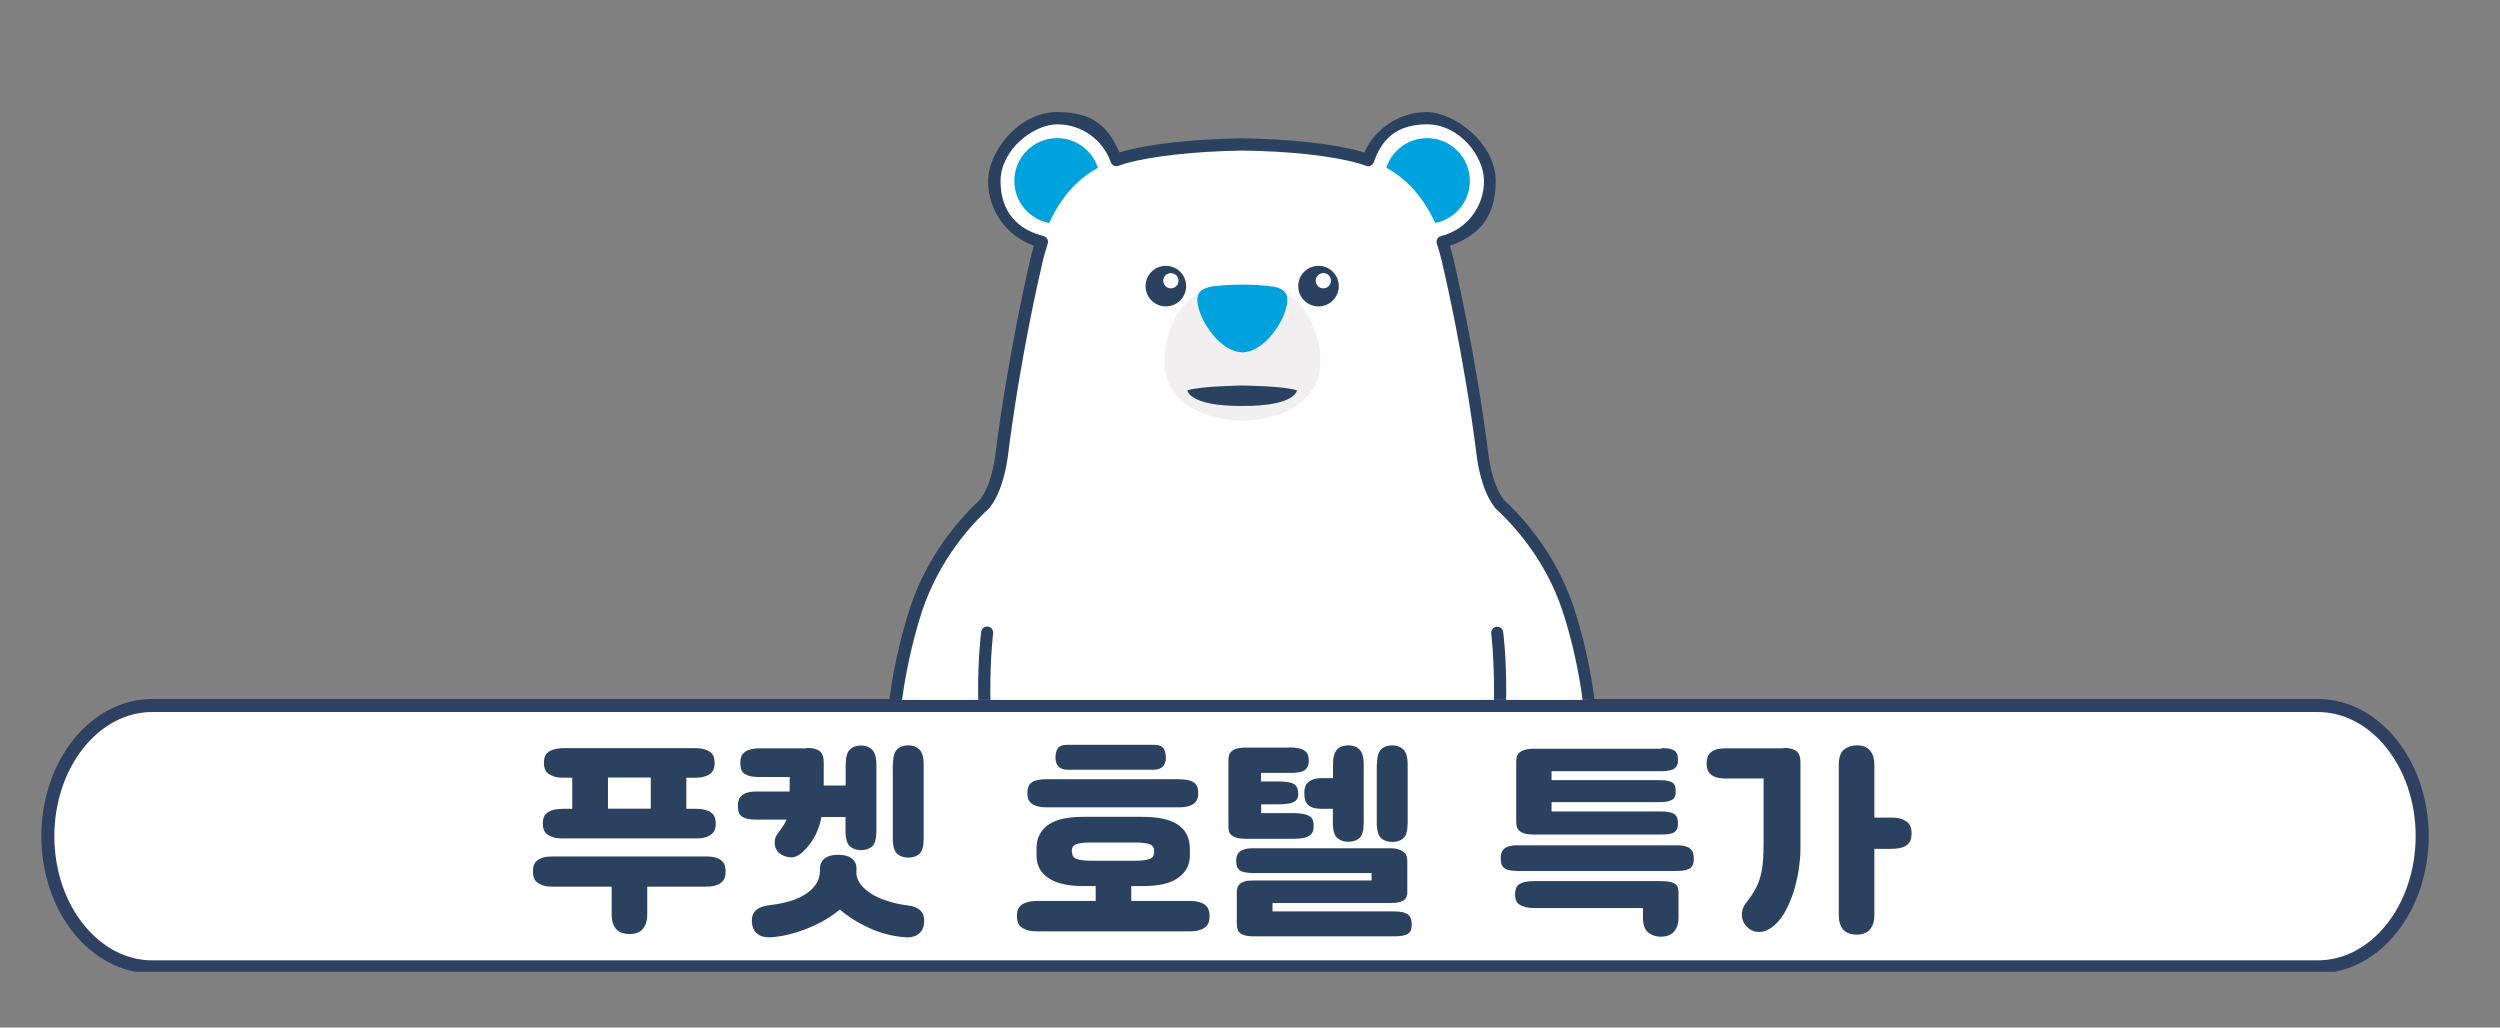 <?xml version="1.0" encoding="UTF-8" standalone="no"?><svg xmlns="http://www.w3.org/2000/svg" xmlns:xlink="http://www.w3.org/1999/xlink" data-name="레이어_1" height="552" id="_레이어_1" style="" version="1.1" viewBox="0 0 1343 552" width="1343">
  
  <rect x="0" y="0" width="1343" height="552" fill="#808080" stroke="none"/>
  
  <defs>
    <style>
      .st0 {
        fill: #2b4160;
      }

      .st1 {
        fill: #f1efef;
      }

      .st2, .st3 {
        fill: #fff;
      }

      .st4 {
        fill: none;
      }

      .st5 {
        clip-path: url(#clippath-1);
      }

      .st6 {
        fill: #00a2de;
      }

      .st3 {
        stroke: #2e4162;
        stroke-miterlimit: 10;
        stroke-width: 7px;
      }

      .st7 {
        clip-path: url(#clippath);
      }
    </style>
    <clipPath id="clippath">
      <rect class="st4" height="492.7" width="1434" x="-101" y="29.3"/>
    </clipPath>
    <clipPath id="clippath-1">
      <rect class="st4" height="322.4" width="500" x="406" y="53.6"/>
    </clipPath>
  </defs>
  <g class="st7">
    <path class="st3" d="M1245.1,519.4H81.8c-30.9,0-56.1-31.4-56.1-70.2h0c0-38.7,25.1-70.2,56.1-70.2h1163.3c30.9,0,56.1,31.4,56.1,70.2h0c-.1,38.9-25.2,70.2-56.1,70.2Z"/>
  </g>
  <g>
    <path class="st0" d="M286.3,468.3c0-1.2.1-2.3.4-3.2.3-1,.8-1.9,1.6-2.6.8-.7,1.9-1.3,3.3-1.8,1.4-.4,3.2-.6,5.4-.6h82.1c2.2,0,4,.2,5.4.6,1.4.4,2.5,1,3.3,1.8.8.7,1.3,1.6,1.6,2.6.3,1,.4,2.1.4,3.2s-.1,1.9-.4,2.9c-.3,1-.8,1.9-1.6,2.6-.8.8-1.9,1.4-3.3,1.8-1.4.5-3.2.7-5.4.7h-31.4v15c0,2-.3,3.7-.8,5.1-.6,1.3-1.3,2.4-2.1,3.2-.9.8-1.9,1.3-3,1.7-1.1.3-2.3.5-3.6.5s-2.5-.2-3.6-.5c-1.1-.3-2.2-.9-3.1-1.7-.9-.8-1.6-1.9-2.1-3.2-.5-1.3-.8-3-.8-5.1v-15h-31.6c-2.2,0-4-.2-5.4-.7-1.4-.5-2.5-1.1-3.3-1.8-.8-.7-1.3-1.6-1.6-2.6-.3-1-.4-2-.4-2.9ZM291.6,442.6c0-1.2.1-2.3.4-3.2.3-1,.8-1.8,1.6-2.5.8-.7,1.9-1.3,3.3-1.7,1.4-.4,3.2-.7,5.4-.7h5.1v-16.7h-4.5c-2.2,0-4-.2-5.4-.7s-2.5-1.1-3.3-1.8c-.8-.7-1.3-1.6-1.6-2.5-.3-.9-.4-1.9-.4-2.8s.1-2.3.4-3.2c.3-1,.8-1.8,1.6-2.5.8-.7,1.9-1.3,3.3-1.7,1.4-.4,3.2-.7,5.4-.7h70.3c2.2,0,4,.2,5.4.7,1.4.4,2.5,1,3.3,1.7.8.7,1.3,1.6,1.6,2.5.3,1,.4,2.1.4,3.2s-.1,1.9-.4,2.8c-.3.9-.8,1.8-1.6,2.5-.8.8-1.9,1.4-3.3,1.8-1.4.5-3.2.7-5.4.7h-4.5v16.7h5.1c2.2,0,4,.2,5.4.7,1.4.4,2.5,1,3.3,1.7.8.7,1.3,1.6,1.6,2.5.3,1,.4,2.1.4,3.2s-.1,1.9-.4,2.8c-.3.9-.8,1.8-1.6,2.5-.8.7-1.9,1.4-3.3,1.8-1.4.5-3.2.7-5.4.7h-71.5c-2.2,0-4-.2-5.4-.7-1.4-.5-2.5-1.1-3.3-1.8-.8-.7-1.3-1.6-1.6-2.5-.3-.9-.4-1.9-.4-2.8ZM326.6,434.4h23v-16.7h-23v16.7Z"/>
    <path class="st0" d="M433.4,401.8c2.1,0,3.8.2,5,.7,1.2.4,2.1,1,2.7,1.8.6.8,1,1.7,1.2,2.8.2,1.1.2,2.4.2,3.8v11.1h11.8v-11.2c0-3.9.7-6.6,2.2-8.1,1.5-1.5,3.5-2.2,6-2.2s4.4.7,6,2.2c1.5,1.5,2.3,4.2,2.3,8.1v35.5c0,4.1-.7,6.9-2.2,8.3-1.5,1.4-3.4,2.1-6,2.1s-4.5-.7-6.1-2.1c-1.5-1.4-2.3-4.2-2.3-8.3v-7.4h-12.9c-.6,3.3-1.7,6.6-3.3,9.8-1.6,3.2-3.9,6.3-6.9,9.1-2,1.8-3.9,2.7-5.7,2.8-1.9,0-3.6-.4-5.4-1.4-.9-.5-1.7-1.1-2.4-2-.6-.9-1.1-1.8-1.3-2.9-.2-1.1-.2-2.2,0-3.3.2-1.1.7-2.2,1.5-3.2,1-1.3,1.9-2.6,2.7-3.8.8-1.2,1.5-2.4,2-3.7h-16c-2.2,0-4-.2-5.3-.5-1.3-.4-2.4-.9-3.1-1.5-.7-.7-1.2-1.5-1.4-2.4-.2-.9-.3-2-.3-3.2s.1-1.9.4-2.8c.2-.9.7-1.7,1.5-2.4.7-.7,1.8-1.3,3.1-1.7,1.3-.4,3.1-.6,5.3-.6h17.5v-7.8h-16.4c-2.2,0-4-.2-5.3-.6-1.3-.4-2.4-.9-3.1-1.6-.7-.7-1.2-1.5-1.4-2.4-.2-.9-.3-2-.3-3.2s.1-1.9.4-2.8c.2-.9.7-1.7,1.5-2.4.7-.7,1.8-1.3,3.1-1.7,1.3-.4,3.1-.7,5.3-.7h25.1ZM460,468c0,2.8.8,5.2,2.5,7.3,1.7,2.1,3.9,3.9,6.5,5.4,2.6,1.5,5.6,2.7,8.9,3.7s6.6,1.6,9.9,2c3.1.4,5.4,1.4,6.9,3,1.5,1.6,2,3.9,1.7,6.9-.2,1.6-.7,2.8-1.4,3.8-.7.9-1.5,1.7-2.4,2.2-.9.6-2,.9-3.2,1.1-1.2.2-2.4.2-3.5.1-6.6-.6-13-2.2-19-5-6.1-2.8-11.3-6.1-15.8-9.9-2.2,1.9-4.7,3.7-7.6,5.4-2.9,1.7-5.9,3.2-9.1,4.5-3.2,1.3-6.5,2.4-9.9,3.3-3.4.9-6.7,1.4-10,1.7-1.2,0-2.4,0-3.5-.1-1.2-.2-2.2-.5-3.2-1.1-.9-.6-1.8-1.3-2.4-2.2-.7-.9-1.1-2.2-1.4-3.8-.4-3,.2-5.3,1.7-6.9,1.5-1.6,3.8-2.6,6.9-3,3.4-.4,6.7-1,10-1.8,3.3-.8,6.3-2,8.9-3.5,2.6-1.5,4.8-3.3,6.4-5.5,1.7-2.2,2.5-4.7,2.6-7.7v-1.5c0-2.2.9-4,2.6-5.3,1.7-1.3,4.1-1.9,7.2-1.9s5.5.6,7.2,1.9c1.7,1.3,2.6,3.1,2.6,5.3v1.7ZM479.7,410.7c0-3.9.7-6.6,2.2-8.1,1.5-1.5,3.5-2.2,6-2.2s4.4.7,6,2.2c1.5,1.5,2.3,4.2,2.3,8.1v39.6c0,4.1-.7,6.9-2.2,8.3-1.5,1.4-3.4,2.1-6,2.1s-4.6-.7-6.1-2.1c-1.5-1.4-2.3-4.2-2.3-8.3v-39.6Z"/>
    <path class="st0" d="M556.8,456.1c0-3.2.6-5.8,1.8-8,1.2-2.2,2.9-4,5.1-5.4,2.2-1.4,4.9-2.4,8-3,3.1-.6,6.6-.9,10.6-.9h31.4c3.9,0,7.4.3,10.5.9,3.1.6,5.8,1.6,8.1,3,2.2,1.4,4,3.2,5.1,5.4,1.2,2.2,1.8,4.9,1.8,8v3.5c0,5-2.1,8.9-6.2,11.9-4.1,3-10.4,4.5-18.7,4.5h-6.6v8h31.4c2.2,0,4,.2,5.4.7,1.4.4,2.5,1,3.3,1.8.8.7,1.3,1.6,1.6,2.6.3,1,.4,2.1.4,3.2s-.1,1.9-.4,2.9c-.3,1-.8,1.9-1.6,2.6-.8.7-1.9,1.4-3.3,1.8-1.4.5-3.2.7-5.4.7h-82.1c-2.2,0-4-.2-5.4-.7-1.4-.5-2.5-1.1-3.3-1.8-.8-.7-1.3-1.6-1.6-2.6-.3-1-.4-2-.4-2.9s.1-2.3.4-3.2c.3-1,.8-1.9,1.6-2.6.8-.8,1.9-1.3,3.3-1.8,1.4-.4,3.2-.7,5.4-.7h31.6v-8h-6.7c-8.4,0-14.6-1.5-18.8-4.4-4.2-2.8-6.3-6.9-6.3-12.1v-3.5ZM551.9,426.2c0-1.2.1-2.2.4-3.2.3-.9.8-1.8,1.6-2.4.8-.7,1.9-1.2,3.3-1.5s3.2-.5,5.4-.5h70.4c2.2,0,4,.2,5.4.5,1.4.4,2.5.9,3.3,1.5.8.7,1.3,1.5,1.6,2.4.3.9.4,2,.4,3.2s-.1,1.9-.4,2.8c-.3.9-.8,1.7-1.6,2.4-.8.7-1.9,1.3-3.3,1.7-1.4.4-3.2.6-5.4.6h-70.4c-2.2,0-4-.2-5.4-.6-1.4-.4-2.5-.9-3.3-1.7-.8-.7-1.3-1.5-1.6-2.4-.3-.9-.4-1.8-.4-2.8ZM567,406.9c0-1.9.4-3.5,1.2-4.8.8-1.3,2.6-2,5.4-2h46.1c2.8,0,4.6.7,5.4,2,.8,1.3,1.2,3,1.2,4.8s0,1.6-.3,2.4c-.2.8-.5,1.5-1,2.1-.5.6-1.1,1.1-2,1.5-.9.4-2,.6-3.3.6h-46.1c-1.3,0-2.4-.2-3.3-.6-.9-.4-1.5-.9-2-1.5-.5-.6-.8-1.3-1-2.1-.2-.8-.3-1.6-.3-2.4ZM575.9,457.8c0,1.8.8,3,2.4,3.6,1.6.6,4.1.9,7.5,1h24.3c3.4,0,5.9-.4,7.5-1,1.6-.6,2.4-1.8,2.4-3.6v-.6c0-1.9-.8-3.1-2.4-3.7-1.6-.6-4.2-.9-7.9-.9h-23.6c-3.6,0-6.2.3-7.9.9-1.6.6-2.4,1.8-2.4,3.7v.6Z"/>
    <path class="st0" d="M692.4,401.5c2.2,0,4,.2,5.4.5s2.5.8,3.3,1.5c.8.6,1.3,1.4,1.6,2.3.3.9.4,2,.4,3.1,0,2-.7,3.5-1.9,4.6-1.3,1.1-3.7,1.7-7.3,1.7h-16.5v4.6h9.2c4.4,0,7.3.5,8.7,1.5,1.4,1,2.1,2.6,2.1,4.9s-.1,1.8-.4,2.5c-.3.8-.8,1.4-1.6,1.9-.8.5-1.9.9-3.3,1.1s-3.2.4-5.4.4h-9.2v4.7h17.5c2.2,0,4,.2,5.4.5,1.4.3,2.5.8,3.3,1.3.8.6,1.3,1.2,1.6,2.1.3.8.4,1.7.4,2.7s-.1,2.2-.4,3.1c-.3.9-.8,1.6-1.6,2.2-.8.6-1.9,1.1-3.3,1.4-1.4.3-3.2.5-5.4.5h-25.6c-2.2,0-3.9-.2-5.2-.6-1.3-.4-2.2-.9-2.9-1.6-.7-.7-1.1-1.5-1.2-2.4-.2-.9-.2-2-.2-3.2v-33.2c0-1.2,0-2.3.2-3.2.2-1,.6-1.8,1.2-2.5.7-.7,1.6-1.3,2.9-1.7,1.3-.4,3-.6,5.2-.6h23.2ZM683.6,484.9v4.7h65.5c1.9,0,3.4.2,4.7.5,1.2.4,2.2.8,2.8,1.4.7.6,1.1,1.3,1.4,2.2.2.9.4,1.8.4,2.7s-.1,2.2-.4,3c-.2.8-.7,1.5-1.4,2-.7.6-1.6.9-2.8,1.2-1.2.2-2.8.4-4.7.4h-75.4c-2.2,0-3.9-.2-5.2-.6-1.3-.4-2.2-.9-2.8-1.6-.6-.7-.9-1.5-1.1-2.4-.1-.9-.2-2-.2-3.2v-15.7c0-.8,0-1.6.3-2.4.2-.8.6-1.5,1.2-2.1.6-.6,1.5-1.1,2.7-1.5s2.8-.5,4.7-.5h63.5v-4h-63.8c-2,0-3.5-.2-4.7-.5-1.2-.3-2.1-.7-2.7-1.3-.6-.6-1-1.2-1.2-2-.2-.8-.3-1.7-.3-2.7s0-1.6.3-2.4c.2-.8.6-1.6,1.2-2.2.6-.7,1.5-1.2,2.7-1.6,1.2-.4,2.8-.6,4.7-.6h74c1.9,0,3.4.2,4.6.7,1.2.4,2.1,1,2.8,1.6.7.6,1.1,1.4,1.3,2.2.2.8.3,1.6.3,2.4v16.1c0,.9,0,1.8-.3,2.6-.2.8-.6,1.5-1.2,2-.6.6-1.5,1-2.6,1.3s-2.7.5-4.5.5h-63.8ZM716.1,434.5h-5.4c-2.2,0-4-.2-5.3-.6-1.3-.4-2.3-1-3-1.8-.7-.8-1.2-1.7-1.4-2.7-.2-1-.3-2.1-.3-3.2s0-1.9.3-2.9c.2-1,.6-1.9,1.4-2.7.7-.8,1.7-1.4,3-1.9,1.3-.5,3.1-.7,5.3-.7h5.4v-7.3c0-3.9.7-6.6,2.2-8.1,1.5-1.5,3.5-2.2,6-2.2s4.4.7,6,2.2c1.5,1.5,2.3,4.2,2.3,8.1v31.1c0,4.1-.7,6.9-2.2,8.3-1.5,1.4-3.4,2.1-6,2.1s-4.5-.7-6.1-2.1c-1.5-1.4-2.3-4.2-2.3-8.3v-7.2ZM739.7,410.7c0-3.9.7-6.6,2.2-8.1,1.5-1.5,3.5-2.2,6-2.2s4.4.7,6,2.2c1.5,1.5,2.3,4.2,2.3,8.1v31.2c0,4.1-.7,6.9-2.2,8.3-1.5,1.4-3.4,2.1-6,2.1s-4.6-.7-6.1-2.1c-1.5-1.4-2.3-4.2-2.3-8.3v-31.2Z"/>
    <path class="st0" d="M815.1,467.9c-2,0-3.5-.2-4.7-.5-1.2-.3-2.1-.8-2.7-1.4-.6-.6-1-1.3-1.2-2.1-.2-.8-.3-1.8-.3-2.9s0-1.7.3-2.5c.2-.8.6-1.6,1.2-2.2.6-.7,1.5-1.2,2.7-1.6,1.2-.4,2.8-.6,4.7-.6h85.9c2,0,3.5.2,4.7.6,1.2.4,2.1.9,2.7,1.6.6.7,1,1.4,1.2,2.2.2.8.3,1.7.3,2.5s0,2.1-.3,2.9c-.2.8-.6,1.5-1.2,2.1-.6.6-1.5,1-2.7,1.4-1.2.3-2.8.5-4.7.5h-85.9ZM882.6,487.8h-58c-2.2,0-4-.2-5.4-.6-1.4-.4-2.5-.9-3.3-1.5-.8-.6-1.3-1.4-1.6-2.3-.3-.9-.4-1.8-.4-2.8s.1-2.2.4-3.1c.3-.9.8-1.7,1.6-2.3.8-.6,1.9-1.1,3.3-1.4,1.4-.3,3.2-.5,5.4-.5h67.6c2.2,0,3.9.2,5.2.5,1.3.3,2.2.8,2.9,1.4.7.6,1.1,1.4,1.2,2.3.2.9.2,1.9.2,3.1v12.2c0,2-.3,3.6-.8,5-.6,1.3-1.3,2.4-2.1,3.2-.9.8-1.9,1.3-3,1.7-1.1.3-2.3.5-3.6.5-2.5,0-4.7-.7-6.7-2.2-1.9-1.5-2.9-4.2-2.9-8.1v-5ZM892.5,401.9c2,0,3.5.1,4.7.4,1.2.3,2.1.7,2.7,1.2.6.6,1,1.2,1.2,2,.2.8.3,1.7.3,2.7s0,1.7-.3,2.4c-.2.7-.6,1.3-1.2,1.9-.6.6-1.5,1-2.7,1.3-1.2.3-2.8.5-4.7.5h-59v4.8h57.8c2,0,3.5.1,4.7.4s2.1.6,2.7,1.1c.6.5,1,1.1,1.2,1.9.2.8.3,1.6.3,2.7s0,1.6-.3,2.3c-.2.7-.6,1.3-1.2,1.8-.6.5-1.5.9-2.7,1.2-1.2.3-2.8.4-4.7.4h-57.8v5h59c2,0,3.5.2,4.7.5,1.2.3,2.1.7,2.7,1.3.6.6,1,1.2,1.2,2,.2.7.3,1.5.3,2.3s0,1.9-.3,2.7c-.2.8-.6,1.5-1.2,2-.6.6-1.5,1-2.7,1.2-1.2.3-2.8.4-4.7.4h-68.5c-2.2,0-3.9-.2-5.2-.6-1.3-.4-2.2-1-2.9-1.7-.7-.7-1.1-1.6-1.2-2.5-.2-1-.2-2.1-.2-3.2v-30c0-1.2,0-2.3.2-3.2.2-1,.6-1.8,1.2-2.5.7-.7,1.6-1.3,2.9-1.7,1.3-.4,3-.7,5.2-.7h68.5Z"/>
    <path class="st0" d="M958.1,401.8c2.1,0,3.8.2,5,.7,1.2.4,2.1,1,2.7,1.8.6.8,1,1.7,1.2,2.8.2,1.1.2,2.4.2,3.8v46.1c0,2-.2,4.8-.7,8.4-.4,3.5-1.2,7.2-2.2,11.1-1.1,3.9-2.5,7.6-4.3,11.3-1.8,3.7-4,6.7-6.6,9.1-1.1,1-2.3,1.9-3.6,2.5-1.3.7-2.6,1.1-4,1.2-1.4.1-2.7,0-4-.5s-2.5-1.3-3.7-2.6c-1.5-1.6-2.3-3.5-2.4-5.9,0-2.4.7-4.5,2.2-6.5,2.2-2.7,3.9-5.2,5.2-7.7,1.3-2.4,2.2-4.9,2.8-7.4.6-2.5,1-5.1,1.2-7.9.2-2.7.3-5.7.3-9v-34.9h-19.9c-2.2,0-4-.2-5.4-.6-1.4-.4-2.5-1-3.3-1.8-.8-.7-1.3-1.6-1.6-2.6-.3-1-.4-2.1-.4-3.2s.1-1.9.4-2.9c.2-1,.7-1.8,1.5-2.6s1.8-1.4,3.1-1.8c1.3-.5,3.1-.7,5.3-.7h30.8ZM987.8,410.7c0-3.9,1-6.6,2.9-8.1,1.9-1.5,4.2-2.2,6.7-2.2s2.5.2,3.6.5c1.1.3,2.1.9,3,1.7.9.8,1.6,1.9,2.1,3.2.5,1.3.8,3,.8,5v28.4h9.3c2.2,0,4,.3,5.4.8,1.4.5,2.5,1.2,3.3,1.9.8.8,1.3,1.7,1.6,2.7.3,1,.4,2,.4,2.9s-.1,2.3-.4,3.3c-.3,1-.8,1.9-1.6,2.7-.8.8-1.9,1.4-3.3,1.8s-3.2.7-5.4.7h-9.3v35.6c0,2-.3,3.7-.8,5.1-.6,1.3-1.3,2.4-2.1,3.2-.9.8-1.9,1.3-3,1.7-1.1.3-2.3.5-3.6.5s-2.5-.2-3.6-.5c-1.1-.3-2.2-.9-3.1-1.7-.9-.8-1.6-1.9-2.1-3.2-.5-1.3-.8-3-.8-5.1v-80.7Z"/>
  </g>
  <g class="st5">
    <g>
      <circle class="st2" cx="567.9" cy="97.2" r="33.7"/>
      <circle class="st2" cx="766.6" cy="97.2" r="33.7"/>
      <circle class="st6" cx="567.9" cy="97.2" r="23"/>
      <circle class="st6" cx="766.6" cy="97.2" r="23"/>
      <path class="st2" d="M844,331.9c-8.2-28.2-24.3-48.2-38.2-61.2h0c-7.3-8.7-9.2-25.5-9.2-25.5h0c-7.2-57.3-18.6-104.4-18.6-104.4h0c-.9-3.9-2-7.9-3.3-11.7-4.7-13.8-12.3-26.9-24.4-35.5-6-4.2-10.8-6.3-19.8-9.1-16-4.5-40.2-6.6-63.2-7-23,.3-47.2,2.5-63.2,7-9,2.8-13.8,4.9-19.8,9.1-12.1,8.6-19.7,21.7-24.4,35.5-1.3,3.8-2.4,7.8-3.3,11.7h0s-11.4,47.1-18.6,104.4h0s-1.9,16.8-9.2,25.5h0c-13.9,12.9-30,33-38.2,61.2,0,0-19.1,60-6.7,92,0,0,6.2,20.6,25.7,30.1,9.6,4.7,20.4,6.5,30.6,2.8,1-.4,2.1-.8,3.1-1.2,4.4,11,9.9,21.1,16.8,30h0l-.7,36s-12.4,20.1,9.6,28c15.6,5.9,82.7,7.1,93.8,0,0,0,3.2-1.5,4.6-9.3,1.4,7.8,4.6,9.3,4.6,9.3,11.1,7.1,78.2,5.9,93.8,0,22-7.9,9.6-28,9.6-28l-.7-36c6.9-8.9,12.4-19,16.8-30,1,.4,2.1.8,3.1,1.2,10.2,3.7,21,1.9,30.6-2.8,19.5-9.5,25.7-30.1,25.7-30.1,12.4-32-6.7-92-6.7-92Z"/>
      <g>
        <path class="st0" d="M525.8,442.6c-9.4,0-15-9.1-16.7-14.6-.5-1.7.4-3.5,2.1-4.1,1.7-.5,3.5.4,4.1,2.1.2.5,4.1,12.4,13.6,9.6.4-.1,2.9-.9,3.6-4.5.4-1.8,2.1-2.9,3.8-2.5,1.8.4,2.9,2.1,2.5,3.8-1.3,6.3-5.9,8.9-8.4,9.4-1.7.5-3.2.7-4.7.7Z"/>
        <path class="st0" d="M808.7,442.6c-1.5,0-3.1-.2-4.8-.7-2.3-.5-6.9-3.1-8.2-9.5-.4-1.8.8-3.5,2.5-3.8,1.7-.4,3.5.8,3.8,2.5.7,3.7,3.2,4.5,3.5,4.5,9.7,2.9,13.6-9.1,13.8-9.6.5-1.7,2.4-2.6,4.1-2.1,1.7.5,2.6,2.4,2.1,4.1-1.7,5.5-7.3,14.6-16.8,14.6Z"/>
        <g>
          <path class="st0" d="M608.4,557.2c-1.4,0-2.7-.9-3.1-2.3-.6-2-.9-4.1-.9-6.3,0-4.5,1.3-8.8,3.8-12.2,1-1.5,3.1-1.8,4.5-.7,1.5,1,1.8,3.1.7,4.5-1.6,2.3-2.5,5.3-2.5,8.4s.2,3,.6,4.4c.5,1.7-.5,3.5-2.2,4-.3,0-.6.1-.9.1Z"/>
          <path class="st0" d="M577.2,555c-1.4,0-2.7-.9-3.1-2.3-.6-2-.9-4.1-.9-6.3,0-4.4,1.3-8.8,3.8-12.2,1-1.5,3.1-1.8,4.5-.7,1.5,1,1.8,3.1.7,4.5-1.6,2.3-2.5,5.3-2.5,8.4s.2,3,.6,4.4c.5,1.7-.5,3.5-2.2,4-.3,0-.6.1-.9.1Z"/>
        </g>
        <g>
          <path class="st0" d="M726.1,557.2c-.3,0-.6,0-.9-.1-1.7-.5-2.7-2.3-2.2-4,.4-1.4.6-2.9.6-4.4,0-3.1-.9-6.1-2.5-8.4-1-1.5-.7-3.5.7-4.5,1.5-1,3.5-.7,4.5.7,2.4,3.4,3.8,7.7,3.8,12.2s-.3,4.3-.9,6.3c-.4,1.4-1.7,2.3-3.1,2.3Z"/>
          <path class="st0" d="M757.4,555c-.3,0-.6,0-.9-.1-1.7-.5-2.7-2.3-2.2-4,.4-1.4.6-2.9.6-4.4,0-3.1-.9-6.1-2.5-8.4-1-1.5-.7-3.5.7-4.5,1.5-1,3.5-.7,4.5.7,2.4,3.4,3.8,7.7,3.8,12.2s-.3,4.3-.9,6.3c-.4,1.4-1.7,2.3-3.1,2.3Z"/>
          <path class="st0" d="M667.3,543.6c-1.8,0-3.2-1.5-3.2-3.2v-50.9c0-1.8,1.5-3.2,3.2-3.2s3.2,1.5,3.2,3.2v50.9c0,1.8-1.5,3.2-3.2,3.2Z"/>
        </g>
        <path class="st0" d="M667.5,492.7c-12.3,0-24.6-2.3-32.3-6.9-1.5-.9-2-2.9-1.1-4.5.9-1.5,2.9-2,4.5-1.1,13.2,8,44.8,8,57.3,0,1.5-1,3.5-.5,4.5,1,1,1.5.5,3.5-1,4.5-7.3,4.6-19.5,7-31.8,7Z"/>
        <g>
          <path class="st1" d="M707.2,204.7c-5.8,15.5-24.9,21.2-39.9,21.2h0c-15,0-34.1-5.8-39.9-21.2-5.3-14.2,1.1-35.5,13-44.7,7.4-5.8,17.6-6,26.6-6h.8c9,0,19.1.2,26.6,6,11.8,9.2,18.3,30.5,13,44.7Z"/>
          <path class="st6" d="M683.6,153.9c-5.4-.7-10.9-1-16.3-1-5.4,0-10.9.3-16.3,1-8,1.4-9.1,5.6-6.6,13.3,2.6,8.2,12,21.8,23,22.1,11-.3,20.4-13.9,23-22.1,2.5-7.7,1.3-11.9-6.6-13.3Z"/>
          <path class="st0" d="M667.3,207.1s-22.6.3-29.4,2.6c0,0,.5,8.5,29.4,8.4,28.9.1,29.4-8.4,29.4-8.4-6.9-2.4-29.4-2.6-29.4-2.6Z"/>
          <g>
            <circle class="st0" cx="626.3" cy="153.7" r="10.9"/>
            <circle class="st2" cx="629" cy="150.8" r="4.1"/>
          </g>
          <g>
            <circle class="st0" cx="708.3" cy="153.7" r="10.9"/>
            <circle class="st2" cx="710.9" cy="150.8" r="4.1"/>
          </g>
        </g>
        <path class="st0" d="M546,465.4c-1.2,0-2.4-.7-2.9-1.9-4.1-8.8-8.9-23.8-9.1-24.5-13.3-47.9-7.2-97.5-6.9-99.6.2-1.8,1.8-3,3.6-2.8,1.8.2,3,1.9,2.8,3.6,0,.5-6.2,50.5,6.7,96.9,0,0,4.8,15.2,8.7,23.6.8,1.6,0,3.6-1.6,4.3-.4.2-.9.3-1.4.3Z"/>
        <path class="st0" d="M788.6,465.4c-.5,0-.9,0-1.4-.3-1.6-.8-2.3-2.7-1.6-4.3,3.9-8.4,8.7-23.5,8.8-23.7,12.9-46.4,6.7-96.3,6.7-96.8-.2-1.8,1-3.4,2.8-3.6,1.8-.2,3.4,1,3.6,2.8.3,2.1,6.4,51.7-6.9,99.5-.2.7-5,15.8-9.1,24.6-.5,1.2-1.7,1.9-2.9,1.9Z"/>
      </g>
      <path class="st0" d="M620.1,557.8c-15.9,0-32.3-1-43-2.8-.3,0-.6,0-.9-.2-3.5-.6-6.3-1.3-8.4-2.1-7.4-2.7-12.2-6.9-14.2-12.7-2.9-8.2,1.1-16.7,2.5-19.3l.7-34c-5.9-7.7-11-16.8-15.4-26.9,0,0-.1,0-.2,0-12.8,4.7-25.1,1-33.1-2.9-20.5-10-27.1-31.2-27.3-32.1-12.6-32.4,5.9-91.4,6.7-93.9,8.6-29.4,25.7-50,38.7-62.2h0c6.2-7.4,8.2-22,8.4-23.6,7.2-56.9,18.6-104.6,18.7-105,0-.1,0-.2,0-.3.7-2.7,1.3-5.3,2.1-7.8-14.7-5.2-24.6-19-24.6-34.8s16.6-37,37-37,27.7,8.6,33.6,21.7c.5-.2,1-.3,1.6-.5,14.9-4.2,38.3-6.7,64.1-7.1,26,.4,49.3,2.9,64.1,7.1.6.2,1.1.4,1.7.5,5.9-13.1,19.1-21.7,33.6-21.7s37,16.6,37,37-10,29.7-24.6,34.8c.7,2.5,1.4,5,2.1,7.8,0,0,0,.2,0,.3.1.5,11.5,48,18.7,104.8h0s0,0,0,0c.7,6,3.3,17.7,8.4,23.8,0,0,0,0,0,0,13,12.2,30.2,32.8,38.8,62.3,1,3,19.2,61.6,6.6,94.1-.2.7-6.7,21.9-27.3,31.9-8,3.9-20.3,7.6-33.1,2.9h-.2c-4.3,10.1-9.5,19.1-15.4,26.9l.7,34c1.4,2.6,5.3,11.1,2.5,19.3-2,5.7-6.8,10-14.2,12.7-2,.7-4.7,1.4-8.2,2-.4.1-.8.2-1.2.2-24,4-76.3,4.2-87.1-2.5-.6-.3-1.7-1.1-2.9-2.9-1.2,1.8-2.3,2.6-2.9,2.9-6,3.7-24.7,5.3-44.3,5.3ZM577.7,548.5c23.6,4,74.8,3.8,83.2-1.5.1,0,.2-.1.3-.2,0,0,0,0,0,0,0,0,1.8-1.5,2.8-7,.3-1.5,1.6-2.7,3.2-2.7s2.9,1.1,3.2,2.7c1,5.7,3,7.1,3,7.1,8.6,5.4,59.7,5.7,83.4,1.6,0,0,0,0,0,0,3.3-.6,5.9-1.2,7.6-1.8,5.5-2,9-4.9,10.3-8.7,2.3-6.7-2.3-14.5-2.3-14.6-.3-.5-.5-1.1-.5-1.6l-.7-36c0-.7.2-1.5.7-2.1,6.4-8.2,11.9-18,16.4-29.2.7-1.7,2.5-2.5,4.2-1.8,1,.4,2,.8,3,1.1,10.7,3.9,21.2.7,28.1-2.7,17.9-8.7,23.9-27.9,24-28.1,11.9-30.8-6.5-89.5-6.7-90,0,0,0,0,0,0-8.2-28.3-24.8-48.1-37.3-59.7-.2-.2-.4-.4-.6-.7-7.5-9.4-9.5-26.1-9.6-26.9-6.8-54.1-17.5-99.6-18.5-103.7,0,0,0-.2,0-.3-.9-3.8-1.9-7.4-3-10.7-.3-.9-.2-1.8.2-2.6.4-.8,1.2-1.4,2.1-1.6,13.6-3.4,23-15.6,23-29.5s-13.7-30.5-30.5-30.5-24.4,8.2-28.7,20.3c-.6,1.7-2.4,2.6-4.1,2-1.3-.5-2.7-.9-4.3-1.4-14.2-4-36.9-6.5-62.3-6.8-25.2.4-48,2.9-62.3,6.8-1.5.5-2.9.9-4.2,1.4-1.7.6-3.5-.3-4.1-2-4.3-12.2-15.8-20.3-28.7-20.3s-30.5,13.7-30.5,30.5,9.5,26.1,23,29.5c.9.2,1.6.8,2.1,1.6.4.8.5,1.7.2,2.6-1.1,3.4-2.1,6.9-3,10.7,0,.1,0,.2,0,.3-1,4.1-11.7,49.8-18.5,104-.4,2.9-2.6,17.8-9.5,26.5-.1.2-.3.5-.6.7-12.5,11.6-29,31.4-37.3,59.7-.2.7-18.6,59.3-6.8,89.9.1.4,6.2,19.6,24.1,28.4,6.9,3.4,17.4,6.6,28.1,2.7,1-.4,2-.7,3-1.1,1.7-.7,3.5.2,4.2,1.8,4.5,11.2,10,21,16.4,29.2.5.6.7,1.3.7,2.1l-.7,36c0,.6-.2,1.1-.5,1.6,0,0-4.7,7.9-2.3,14.6,1.3,3.8,4.8,6.7,10.3,8.7,1.7.7,4.4,1.3,7.7,1.9h0s0,0,0,0Z"/>
    </g>
  </g>
</svg>